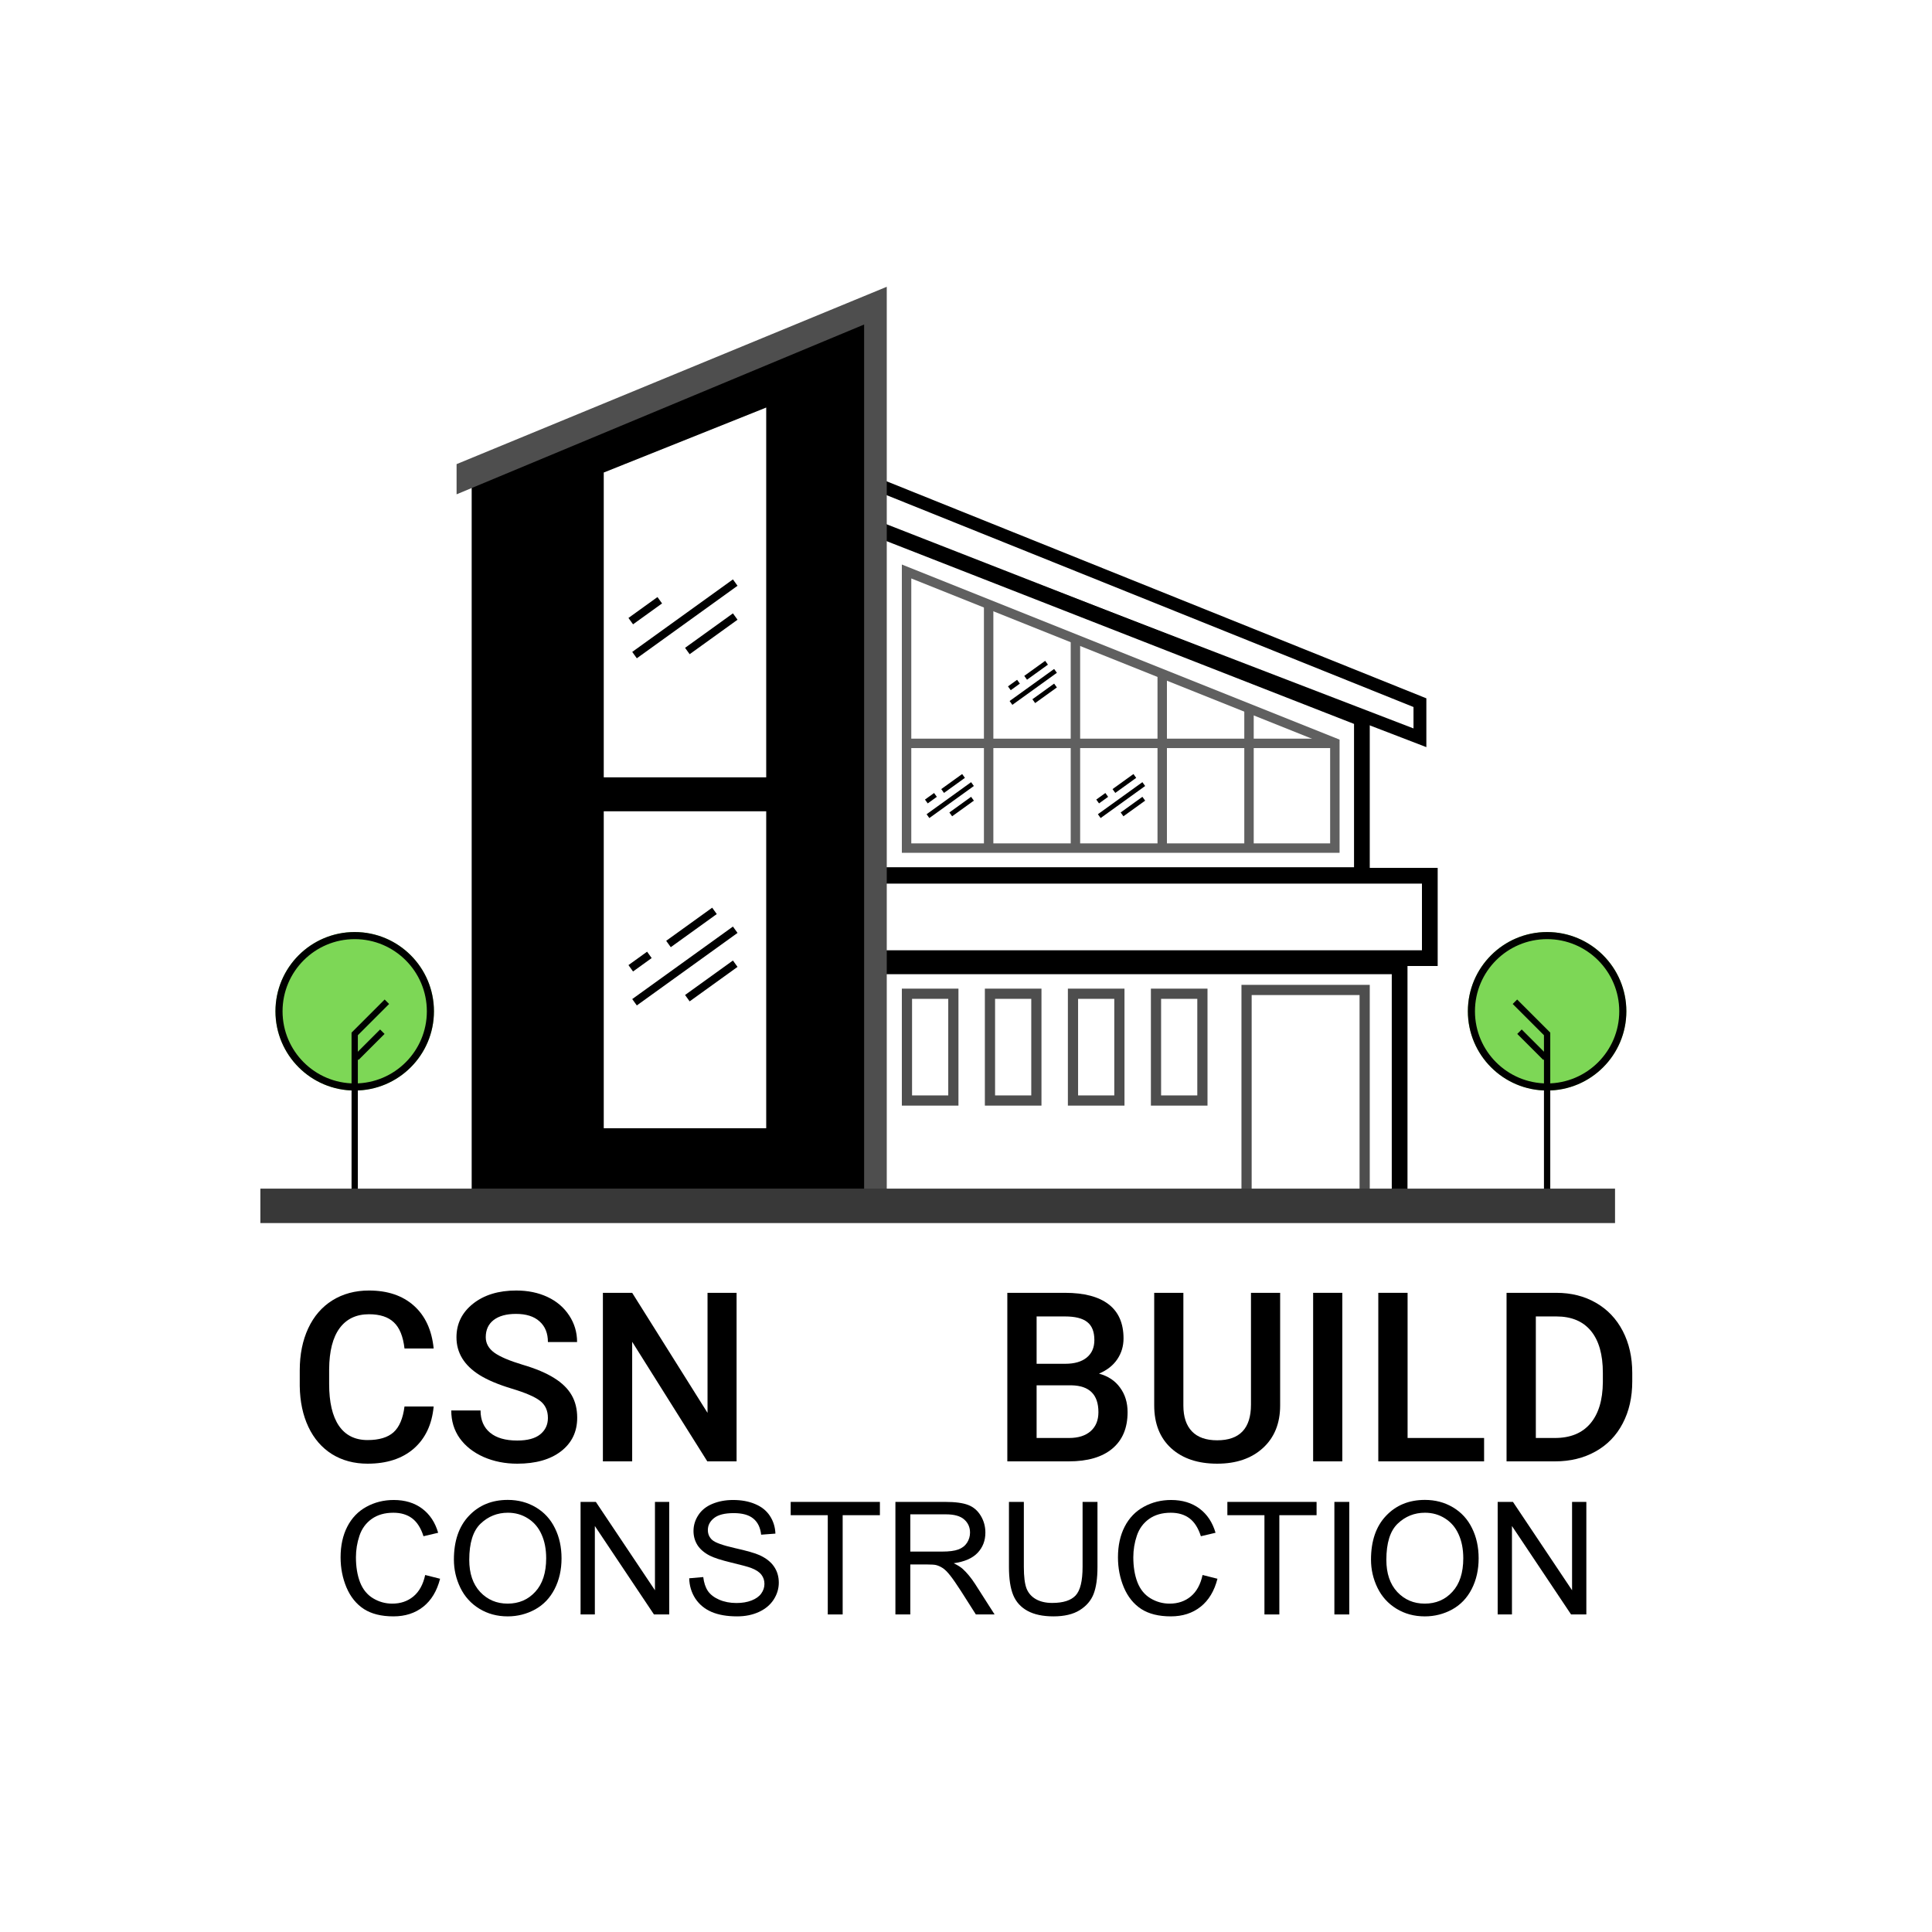<?xml version="1.0" encoding="UTF-8" standalone="no"?><!DOCTYPE svg PUBLIC "-//W3C//DTD SVG 1.1//EN" "http://www.w3.org/Graphics/SVG/1.1/DTD/svg11.dtd"><svg width="100%" height="100%" viewBox="0 0 512 512" version="1.1" xmlns="http://www.w3.org/2000/svg" xmlns:xlink="http://www.w3.org/1999/xlink" xml:space="preserve" xmlns:serif="http://www.serif.com/" style="fill-rule:evenodd;clip-rule:evenodd;stroke-linecap:square;stroke-miterlimit:1.5;"><g id="Layer1"><path d="M114.926,372.736c-0.45,4.765 -2.208,8.487 -5.276,11.166c-3.067,2.658 -7.147,3.988 -12.239,3.988c-3.558,-0 -6.697,-0.839 -9.417,-2.516c-2.7,-1.697 -4.785,-4.1 -6.258,-7.208c-1.472,-3.109 -2.239,-6.718 -2.3,-10.829l-0,-4.171c-0,-4.213 0.746,-7.925 2.239,-11.135c1.493,-3.211 3.63,-5.685 6.411,-7.424c2.802,-1.738 6.033,-2.607 9.693,-2.607c4.929,0 8.896,1.339 11.902,4.018c3.006,2.679 4.755,6.463 5.245,11.35l-7.73,0c-0.368,-3.211 -1.308,-5.521 -2.822,-6.932c-1.493,-1.432 -3.691,-2.148 -6.595,-2.148c-3.374,0 -5.971,1.238 -7.791,3.712c-1.8,2.454 -2.72,6.063 -2.761,10.828l-0,3.957c-0,4.826 0.859,8.507 2.577,11.043c1.738,2.536 4.274,3.804 7.607,3.804c3.047,-0 5.337,-0.685 6.871,-2.055c1.534,-1.37 2.505,-3.651 2.914,-6.841l7.73,0Z" style="fill-rule:nonzero;"/><path d="M145.202,375.773c0,-1.963 -0.695,-3.476 -2.085,-4.54c-1.371,-1.063 -3.855,-2.137 -7.454,-3.221c-3.6,-1.084 -6.463,-2.29 -8.589,-3.619c-4.07,-2.557 -6.105,-5.89 -6.105,-10c0,-3.6 1.462,-6.565 4.387,-8.896c2.945,-2.331 6.759,-3.497 11.442,-3.497c3.108,0 5.879,0.573 8.312,1.718c2.434,1.145 4.346,2.781 5.737,4.908c1.39,2.106 2.086,4.448 2.086,7.024l-7.731,0c0,-2.331 -0.736,-4.151 -2.208,-5.46c-1.452,-1.329 -3.538,-1.994 -6.258,-1.994c-2.536,0 -4.509,0.542 -5.92,1.626c-1.391,1.084 -2.086,2.597 -2.086,4.54c0,1.636 0.757,3.006 2.27,4.11c1.513,1.084 4.008,2.148 7.485,3.191c3.476,1.022 6.268,2.198 8.374,3.527c2.106,1.309 3.65,2.822 4.632,4.54c0.981,1.697 1.472,3.691 1.472,5.982c0,3.722 -1.431,6.687 -4.294,8.895c-2.843,2.189 -6.708,3.283 -11.595,3.283c-3.231,-0 -6.207,-0.593 -8.927,-1.78c-2.699,-1.206 -4.805,-2.863 -6.319,-4.969c-1.493,-2.106 -2.239,-4.56 -2.239,-7.362l7.761,0c-0,2.536 0.838,4.499 2.515,5.89c1.677,1.39 4.08,2.086 7.209,2.086c2.699,-0 4.724,-0.542 6.073,-1.626c1.37,-1.104 2.055,-2.556 2.055,-4.356Z" style="fill-rule:nonzero;"/><path d="M195.202,387.276l-7.76,0l-19.908,-31.687l-0,31.687l-7.761,0l0,-44.663l7.761,0l19.969,31.81l0,-31.81l7.699,0l0,44.663Z" style="fill-rule:nonzero;"/><path d="M266.951,387.276l-0,-44.663l15.307,0c5.051,0 8.895,1.013 11.533,3.037c2.638,2.025 3.957,5.041 3.957,9.049c0,2.045 -0.552,3.886 -1.656,5.522c-1.104,1.636 -2.72,2.904 -4.847,3.804c2.413,0.654 4.274,1.891 5.583,3.711c1.329,1.8 1.994,3.967 1.994,6.503c0,4.192 -1.35,7.413 -4.049,9.663c-2.679,2.249 -6.524,3.374 -11.534,3.374l-16.288,0Zm7.761,-20.153l-0,13.957l8.619,-0c2.434,-0 4.336,-0.604 5.706,-1.81c1.37,-1.207 2.055,-2.883 2.055,-5.031c0,-4.642 -2.372,-7.014 -7.117,-7.116l-9.263,-0Zm-0,-5.706l7.607,0c2.413,0 4.294,-0.542 5.644,-1.626c1.37,-1.104 2.055,-2.658 2.055,-4.662c0,-2.209 -0.634,-3.804 -1.901,-4.785c-1.248,-0.982 -3.201,-1.473 -5.859,-1.473l-7.546,0l-0,12.546Z" style="fill-rule:nonzero;"/><path d="M339.252,342.613l-0,29.847c-0,4.744 -1.524,8.507 -4.571,11.288c-3.027,2.761 -7.065,4.142 -12.117,4.142c-5.112,-0 -9.171,-1.36 -12.177,-4.08c-3.007,-2.74 -4.51,-6.534 -4.51,-11.381l0,-29.816l7.73,0l0,29.878c0,2.985 0.757,5.266 2.27,6.84c1.514,1.575 3.743,2.362 6.687,2.362c5.972,0 8.957,-3.149 8.957,-9.448l0,-29.632l7.731,0Z" style="fill-rule:nonzero;"/><rect x="347.994" y="342.613" width="7.73" height="44.663" style="fill-rule:nonzero;"/><path d="M373.025,381.08l20.276,-0l-0,6.196l-28.037,0l-0,-44.663l7.761,0l-0,38.467Z" style="fill-rule:nonzero;"/><path d="M399.252,387.276l-0,-44.663l13.19,0c3.947,0 7.443,0.88 10.491,2.639c3.067,1.758 5.439,4.253 7.116,7.484c1.677,3.231 2.515,6.933 2.515,11.104l0,2.24c0,4.233 -0.848,7.955 -2.546,11.165c-1.676,3.211 -4.079,5.685 -7.208,7.424c-3.109,1.738 -6.677,2.607 -10.706,2.607l-12.852,0Zm7.76,-38.405l0,32.209l5.062,-0c4.069,-0 7.188,-1.268 9.355,-3.804c2.189,-2.556 3.303,-6.217 3.344,-10.982l0,-2.484c0,-4.847 -1.053,-8.548 -3.16,-11.104c-2.106,-2.557 -5.163,-3.835 -9.171,-3.835l-5.43,0Z" style="fill-rule:nonzero;"/><path d="M112.679,417.389l3.947,0.997c-0.827,3.241 -2.319,5.717 -4.476,7.426c-2.143,1.695 -4.767,2.543 -7.873,2.543c-3.215,-0 -5.832,-0.651 -7.853,-1.953c-2.008,-1.316 -3.54,-3.215 -4.598,-5.697c-1.045,-2.482 -1.567,-5.147 -1.567,-7.996c0,-3.106 0.59,-5.811 1.77,-8.117c1.194,-2.32 2.882,-4.076 5.066,-5.27c2.197,-1.207 4.612,-1.81 7.243,-1.81c2.984,-0 5.493,0.759 7.527,2.278c2.035,1.519 3.452,3.656 4.253,6.409l-3.886,0.916c-0.692,-2.171 -1.696,-3.751 -3.011,-4.741c-1.316,-0.99 -2.971,-1.485 -4.965,-1.485c-2.292,-0 -4.211,0.549 -5.757,1.648c-1.533,1.099 -2.611,2.577 -3.235,4.435c-0.624,1.845 -0.936,3.75 -0.936,5.717c0,2.536 0.366,4.754 1.099,6.653c0.746,1.885 1.899,3.296 3.458,4.232c1.56,0.936 3.249,1.404 5.066,1.404c2.211,-0 4.083,-0.638 5.615,-1.913c1.533,-1.275 2.571,-3.167 3.113,-5.676Z" style="fill-rule:nonzero;"/><path d="M120.288,413.32c0,-4.951 1.33,-8.823 3.988,-11.617c2.658,-2.808 6.09,-4.212 10.295,-4.212c2.753,0 5.235,0.658 7.446,1.974c2.211,1.315 3.893,3.153 5.045,5.513c1.167,2.347 1.75,5.012 1.75,7.996c0,3.025 -0.61,5.73 -1.831,8.118c-1.221,2.387 -2.95,4.197 -5.188,5.432c-2.238,1.22 -4.652,1.831 -7.243,1.831c-2.807,-0 -5.317,-0.678 -7.527,-2.035c-2.211,-1.356 -3.886,-3.207 -5.026,-5.554c-1.139,-2.346 -1.709,-4.828 -1.709,-7.446Zm4.069,0.061c0,3.594 0.963,6.429 2.889,8.504c1.94,2.062 4.368,3.093 7.284,3.093c2.97,-0 5.412,-1.045 7.324,-3.134c1.926,-2.088 2.889,-5.052 2.889,-8.89c0,-2.428 -0.414,-4.544 -1.241,-6.348c-0.814,-1.818 -2.014,-3.221 -3.601,-4.211c-1.573,-1.004 -3.343,-1.506 -5.31,-1.506c-2.794,-0 -5.202,0.963 -7.223,2.889c-2.007,1.912 -3.011,5.113 -3.011,9.603Z" style="fill-rule:nonzero;"/><path d="M153.858,427.846l-0,-29.826l4.048,0l15.666,23.418l0,-23.418l3.784,0l0,29.826l-4.048,0l-15.666,-23.437l-0,23.437l-3.784,0Z" style="fill-rule:nonzero;"/><path d="M182.646,418.264l3.723,-0.326c0.176,1.492 0.583,2.72 1.221,3.683c0.651,0.949 1.654,1.722 3.011,2.319c1.356,0.583 2.882,0.875 4.577,0.875c1.506,-0 2.835,-0.224 3.988,-0.672c1.153,-0.447 2.007,-1.058 2.564,-1.831c0.569,-0.786 0.854,-1.641 0.854,-2.563c0,-0.936 -0.271,-1.75 -0.814,-2.442c-0.542,-0.705 -1.437,-1.295 -2.685,-1.77c-0.801,-0.312 -2.571,-0.793 -5.31,-1.444c-2.74,-0.665 -4.659,-1.289 -5.758,-1.872c-1.424,-0.746 -2.489,-1.668 -3.194,-2.767c-0.692,-1.112 -1.038,-2.353 -1.038,-3.723c0,-1.505 0.427,-2.909 1.282,-4.211c0.854,-1.316 2.102,-2.313 3.743,-2.991c1.642,-0.678 3.466,-1.017 5.473,-1.017c2.211,-0 4.157,0.359 5.839,1.078c1.696,0.705 2.998,1.75 3.907,3.133c0.908,1.384 1.397,2.95 1.464,4.7l-3.784,0.285c-0.203,-1.886 -0.895,-3.31 -2.075,-4.273c-1.166,-0.963 -2.896,-1.444 -5.188,-1.444c-2.387,-0 -4.13,0.441 -5.229,1.322c-1.085,0.868 -1.627,1.919 -1.627,3.154c-0,1.071 0.386,1.953 1.159,2.644c0.76,0.692 2.74,1.404 5.941,2.137c3.215,0.719 5.419,1.349 6.612,1.892c1.736,0.8 3.018,1.817 3.846,3.052c0.827,1.22 1.241,2.631 1.241,4.231c-0,1.587 -0.455,3.086 -1.364,4.497c-0.908,1.397 -2.217,2.488 -3.926,3.275c-1.696,0.773 -3.608,1.16 -5.737,1.16c-2.7,-0 -4.965,-0.394 -6.796,-1.18c-1.817,-0.787 -3.248,-1.967 -4.292,-3.54c-1.031,-1.587 -1.574,-3.378 -1.628,-5.371Z" style="fill-rule:nonzero;"/><path d="M219.369,427.846l-0,-26.306l-9.827,0l0,-3.52l23.641,0l0,3.52l-9.867,0l-0,26.306l-3.947,0Z" style="fill-rule:nonzero;"/><path d="M237.293,427.846l-0,-29.826l13.224,0c2.658,0 4.679,0.272 6.063,0.814c1.383,0.529 2.489,1.472 3.316,2.828c0.827,1.356 1.241,2.855 1.241,4.496c0,2.116 -0.685,3.9 -2.055,5.351c-1.37,1.451 -3.486,2.374 -6.347,2.767c1.044,0.502 1.837,0.997 2.38,1.485c1.153,1.058 2.245,2.381 3.276,3.968l5.188,8.117l-4.965,0l-3.947,-6.205c-1.152,-1.79 -2.102,-3.16 -2.848,-4.11c-0.746,-0.949 -1.417,-1.614 -2.014,-1.994c-0.583,-0.379 -1.18,-0.644 -1.79,-0.793c-0.448,-0.095 -1.18,-0.142 -2.198,-0.142l-4.577,-0l-0,13.244l-3.947,0Zm3.947,-16.662l8.484,-0c1.803,-0 3.214,-0.184 4.231,-0.55c1.018,-0.379 1.791,-0.976 2.32,-1.79c0.529,-0.827 0.793,-1.723 0.793,-2.686c0,-1.41 -0.515,-2.57 -1.546,-3.479c-1.017,-0.908 -2.631,-1.363 -4.842,-1.363l-9.44,0l-0,9.868Z" style="fill-rule:nonzero;"/><path d="M286.894,398.02l3.947,0l-0,17.233c-0,2.997 -0.339,5.377 -1.017,7.141c-0.679,1.763 -1.906,3.201 -3.683,4.313c-1.763,1.099 -4.082,1.648 -6.958,1.648c-2.794,-0 -5.079,-0.482 -6.856,-1.445c-1.777,-0.963 -3.045,-2.353 -3.805,-4.17c-0.759,-1.831 -1.139,-4.327 -1.139,-7.487l0,-17.233l3.947,0l-0,17.212c-0,2.591 0.237,4.503 0.712,5.738c0.488,1.22 1.316,2.163 2.482,2.828c1.18,0.664 2.618,0.996 4.313,0.996c2.903,0 4.971,-0.657 6.206,-1.973c1.234,-1.316 1.851,-3.845 1.851,-7.589l-0,-17.212Z" style="fill-rule:nonzero;"/><path d="M318.693,417.389l3.947,0.997c-0.827,3.241 -2.319,5.717 -4.476,7.426c-2.143,1.695 -4.767,2.543 -7.873,2.543c-3.215,-0 -5.832,-0.651 -7.853,-1.953c-2.008,-1.316 -3.54,-3.215 -4.598,-5.697c-1.045,-2.482 -1.567,-5.147 -1.567,-7.996c0,-3.106 0.59,-5.811 1.77,-8.117c1.194,-2.32 2.882,-4.076 5.066,-5.27c2.197,-1.207 4.612,-1.81 7.243,-1.81c2.984,-0 5.493,0.759 7.527,2.278c2.035,1.519 3.452,3.656 4.253,6.409l-3.886,0.916c-0.692,-2.171 -1.696,-3.751 -3.011,-4.741c-1.316,-0.99 -2.971,-1.485 -4.965,-1.485c-2.292,-0 -4.211,0.549 -5.757,1.648c-1.533,1.099 -2.611,2.577 -3.235,4.435c-0.624,1.845 -0.936,3.75 -0.936,5.717c0,2.536 0.366,4.754 1.099,6.653c0.746,1.885 1.899,3.296 3.458,4.232c1.56,0.936 3.249,1.404 5.066,1.404c2.211,-0 4.083,-0.638 5.615,-1.913c1.533,-1.275 2.571,-3.167 3.113,-5.676Z" style="fill-rule:nonzero;"/><path d="M335.091,427.846l0,-26.306l-9.826,0l-0,-3.52l23.641,0l-0,3.52l-9.868,0l0,26.306l-3.947,0Z" style="fill-rule:nonzero;"/><rect x="353.626" y="398.02" width="3.947" height="29.826" style="fill-rule:nonzero;"/><path d="M363.33,413.32c0,-4.951 1.33,-8.823 3.988,-11.617c2.658,-2.808 6.09,-4.212 10.295,-4.212c2.753,0 5.235,0.658 7.446,1.974c2.211,1.315 3.893,3.153 5.045,5.513c1.167,2.347 1.75,5.012 1.75,7.996c0,3.025 -0.61,5.73 -1.831,8.118c-1.221,2.387 -2.95,4.197 -5.188,5.432c-2.238,1.22 -4.652,1.831 -7.243,1.831c-2.807,-0 -5.317,-0.678 -7.527,-2.035c-2.211,-1.356 -3.886,-3.207 -5.026,-5.554c-1.139,-2.346 -1.709,-4.828 -1.709,-7.446Zm4.069,0.061c0,3.594 0.963,6.429 2.889,8.504c1.94,2.062 4.368,3.093 7.284,3.093c2.97,-0 5.412,-1.045 7.324,-3.134c1.926,-2.088 2.889,-5.052 2.889,-8.89c0,-2.428 -0.414,-4.544 -1.241,-6.348c-0.814,-1.818 -2.014,-3.221 -3.601,-4.211c-1.573,-1.004 -3.343,-1.506 -5.31,-1.506c-2.794,-0 -5.202,0.963 -7.223,2.889c-2.007,1.912 -3.011,5.113 -3.011,9.603Z" style="fill-rule:nonzero;"/><path d="M396.9,427.846l-0,-29.826l4.048,0l15.666,23.418l0,-23.418l3.784,0l0,29.826l-4.048,0l-15.666,-23.437l-0,23.437l-3.784,0Z" style="fill-rule:nonzero;"/></g><g><circle cx="94" cy="268" r="21" style="fill:#7dd756;"/><path d="M94,247c11.59,0 21,9.41 21,21c-0,11.59 -9.41,21 -21,21c-11.59,-0 -21,-9.41 -21,-21c0,-11.59 9.41,-21 21,-21Zm0,1.88c-10.552,0 -19.12,8.568 -19.12,19.12c0,10.552 8.568,19.12 19.12,19.12c10.552,-0 19.12,-8.568 19.12,-19.12c-0,-10.552 -8.568,-19.12 -19.12,-19.12Z"/><path d="M94,319.563l0,-45.563l7.939,-7.939" style="fill:none;stroke:#000;stroke-width:1.67px;"/><path d="M95,279.731l5.731,-5.731" style="fill:none;stroke:#000;stroke-width:1.67px;"/></g><g><circle cx="410" cy="268" r="21" style="fill:#7dd756;"/><path d="M410,247c11.59,0 21,9.41 21,21c0,11.59 -9.41,21 -21,21c-11.59,-0 -21,-9.41 -21,-21c0,-11.59 9.41,-21 21,-21Zm0,1.88c-10.552,0 -19.12,8.568 -19.12,19.12c0,10.552 8.568,19.12 19.12,19.12c10.552,-0 19.12,-8.568 19.12,-19.12c-0,-10.552 -8.568,-19.12 -19.12,-19.12Z"/><path d="M410,319.563l0,-45.563l-7.939,-7.939" style="fill:none;stroke:#000;stroke-width:1.67px;"/><path d="M409,279.731l-5.731,-5.731" style="fill:none;stroke:#000;stroke-width:1.67px;"/></g><g><path d="M230,125.552l-0,15.525l148,56.923l-0,-12.937l-148,-59.511Z" style="fill:#383838;fill-opacity:0;"/><path d="M230,125.552l148,59.511l-0,12.937l-148,-56.923l-0,-15.525Zm3.408,5.044l0,8.14c0,0 141.184,54.302 141.184,54.302l-0,-5.672l-141.184,-56.77Z"/><path d="M230,81l0,239l-105,0l0,-197l105,-42Zm-26.946,27l-43.054,17.222l0,80.778l43.054,-0l0,-98Zm0,107l-43.054,-0l0,84l43.054,-0l0,-84Z"/><path d="M230,137l0,97l133,0l0,-45l-133,-52Z" style="fill:#383838;fill-opacity:0;"/><path d="M230,137l133,52l0,45l-133,0l0,-97Zm4.167,6.103l-0,86.73l124.666,0l0,-37.988l-124.666,-48.742Z"/><g id="window2"><path d="M355,196l0,30l-116,0l0,-76.4l116,46.4Z" style="fill:#4e4e4e;fill-opacity:0;"/><path d="M355,196l0,30l-116,0l0,-76.4l116,46.4Zm-2.5,1.693l-111,-44.4c0,-0 0,70.207 -0,70.207l111,0l-0,-25.807Z" style="fill:#606060;"/><path d="M353,197l-112,0" style="fill:none;stroke:#606060;stroke-width:2.5px;"/><path d="M262,224l0,-63" style="fill:none;stroke:#606060;stroke-width:2.5px;"/><path d="M285,224l0,-53" style="fill:none;stroke:#606060;stroke-width:2.5px;"/><path d="M308,224l0,-45" style="fill:none;stroke:#606060;stroke-width:2.5px;"/><path d="M331,224l0,-35" style="fill:none;stroke:#606060;stroke-width:2.5px;"/></g><rect x="230" y="230" width="151" height="26" style="fill-opacity:0;"/><path d="M230,230l151,0l0,26l-151,0l0,-26Zm4.167,4.167l-0,17.666l142.666,0l0,-17.666l-142.666,-0Z"/><rect id="door" x="329" y="261" width="34" height="58" style="fill-opacity:0;"/><path d="M329,261l34,0l0,58l-34,0l0,-58Zm2.703,2.703c-0,-0 -0,52.594 -0,52.594l28.594,0c0,0 0,-52.594 0,-52.594l-28.594,-0Z" style="fill:#4e4e4e;"/><rect x="230" y="254" width="143" height="66" style="fill-opacity:0;"/><path d="M230,254l143,0l0,66l-143,0l0,-66Zm4.167,4.167c-0,-0 -0,57.666 -0,57.666l134.666,0c0,0 0,-57.666 0,-57.666l-134.666,-0Z"/><g id="windows"><rect x="305" y="262" width="15" height="31" style="fill-opacity:0;"/><path d="M305,262l15,-0l-0,31l-15,0l0,-31Zm2.703,2.703l-0,25.594l9.594,0l0,-25.594l-9.594,-0Z" style="fill:#4e4e4e;"/><rect x="283" y="262" width="15" height="31" style="fill-opacity:0;"/><path d="M283,262l15,-0l-0,31l-15,0l0,-31Zm2.703,2.703l-0,25.594l9.594,0l0,-25.594l-9.594,-0Z" style="fill:#4e4e4e;"/><rect x="261" y="262" width="15" height="31" style="fill-opacity:0;"/><path d="M261,262l15,-0l-0,31l-15,0l0,-31Zm2.703,2.703l-0,25.594l9.594,0l0,-25.594l-9.594,-0Z" style="fill:#4e4e4e;"/><rect x="239" y="262" width="15" height="31" style="fill-opacity:0;"/><path d="M239,262l15,-0l-0,31l-15,0l0,-31Zm2.703,2.703l-0,25.594l9.594,0l0,-25.594l-9.594,-0Z" style="fill:#4e4e4e;"/></g><path d="M229,86l-108,45l0,-8l114,-47l0,245l-6,0l0,-235Z" style="fill:#4e4e4e;"/><rect x="69" y="315" width="359" height="9.125" style="fill:#383838;"/><g><g><path d="M169,265l25,-18" style="fill:none;stroke:#000;stroke-width:2.08px;"/><path d="M183,263.92l11,-7.92" style="fill:none;stroke:#000;stroke-width:2.08px;"/><path d="M178,249.56l10.5,-7.56" style="fill:none;stroke:#000;stroke-width:2.08px;"/><path d="M168,256l3.25,-2.34" style="fill:none;stroke:#000;stroke-width:2.08px;"/></g><g><path d="M169,173l25,-18" style="fill:none;stroke:#000;stroke-width:2.08px;"/><path d="M183,171.92l11,-7.92" style="fill:none;stroke:#000;stroke-width:2.08px;"/><path d="M168,164l6,-4.32" style="fill:none;stroke:#000;stroke-width:2.08px;"/></g><g><path d="M246.431,215.918l10.781,-7.762" style="fill:none;stroke:#000;stroke-width:1.25px;"/><path d="M252.468,215.452l4.744,-3.415" style="fill:none;stroke:#000;stroke-width:1.25px;"/><path d="M250.312,209.26l4.528,-3.26" style="fill:none;stroke:#000;stroke-width:1.25px;"/><path d="M246,212.037l1.401,-1.009" style="fill:none;stroke:#000;stroke-width:1.25px;"/></g><g><path d="M268.431,185.918l10.781,-7.762" style="fill:none;stroke:#000;stroke-width:1.25px;"/><path d="M274.468,185.452l4.744,-3.415" style="fill:none;stroke:#000;stroke-width:1.25px;"/><path d="M272.312,179.26l4.528,-3.26" style="fill:none;stroke:#000;stroke-width:1.25px;"/><path d="M268,182.037l1.401,-1.009" style="fill:none;stroke:#000;stroke-width:1.25px;"/></g><g><path d="M291.825,215.918l10.781,-7.762" style="fill:none;stroke:#000;stroke-width:1.25px;"/><path d="M297.862,215.452l4.744,-3.415" style="fill:none;stroke:#000;stroke-width:1.25px;"/><path d="M295.706,209.26l4.528,-3.26" style="fill:none;stroke:#000;stroke-width:1.25px;"/><path d="M291.394,212.037l1.402,-1.009" style="fill:none;stroke:#000;stroke-width:1.25px;"/></g></g></g></svg>